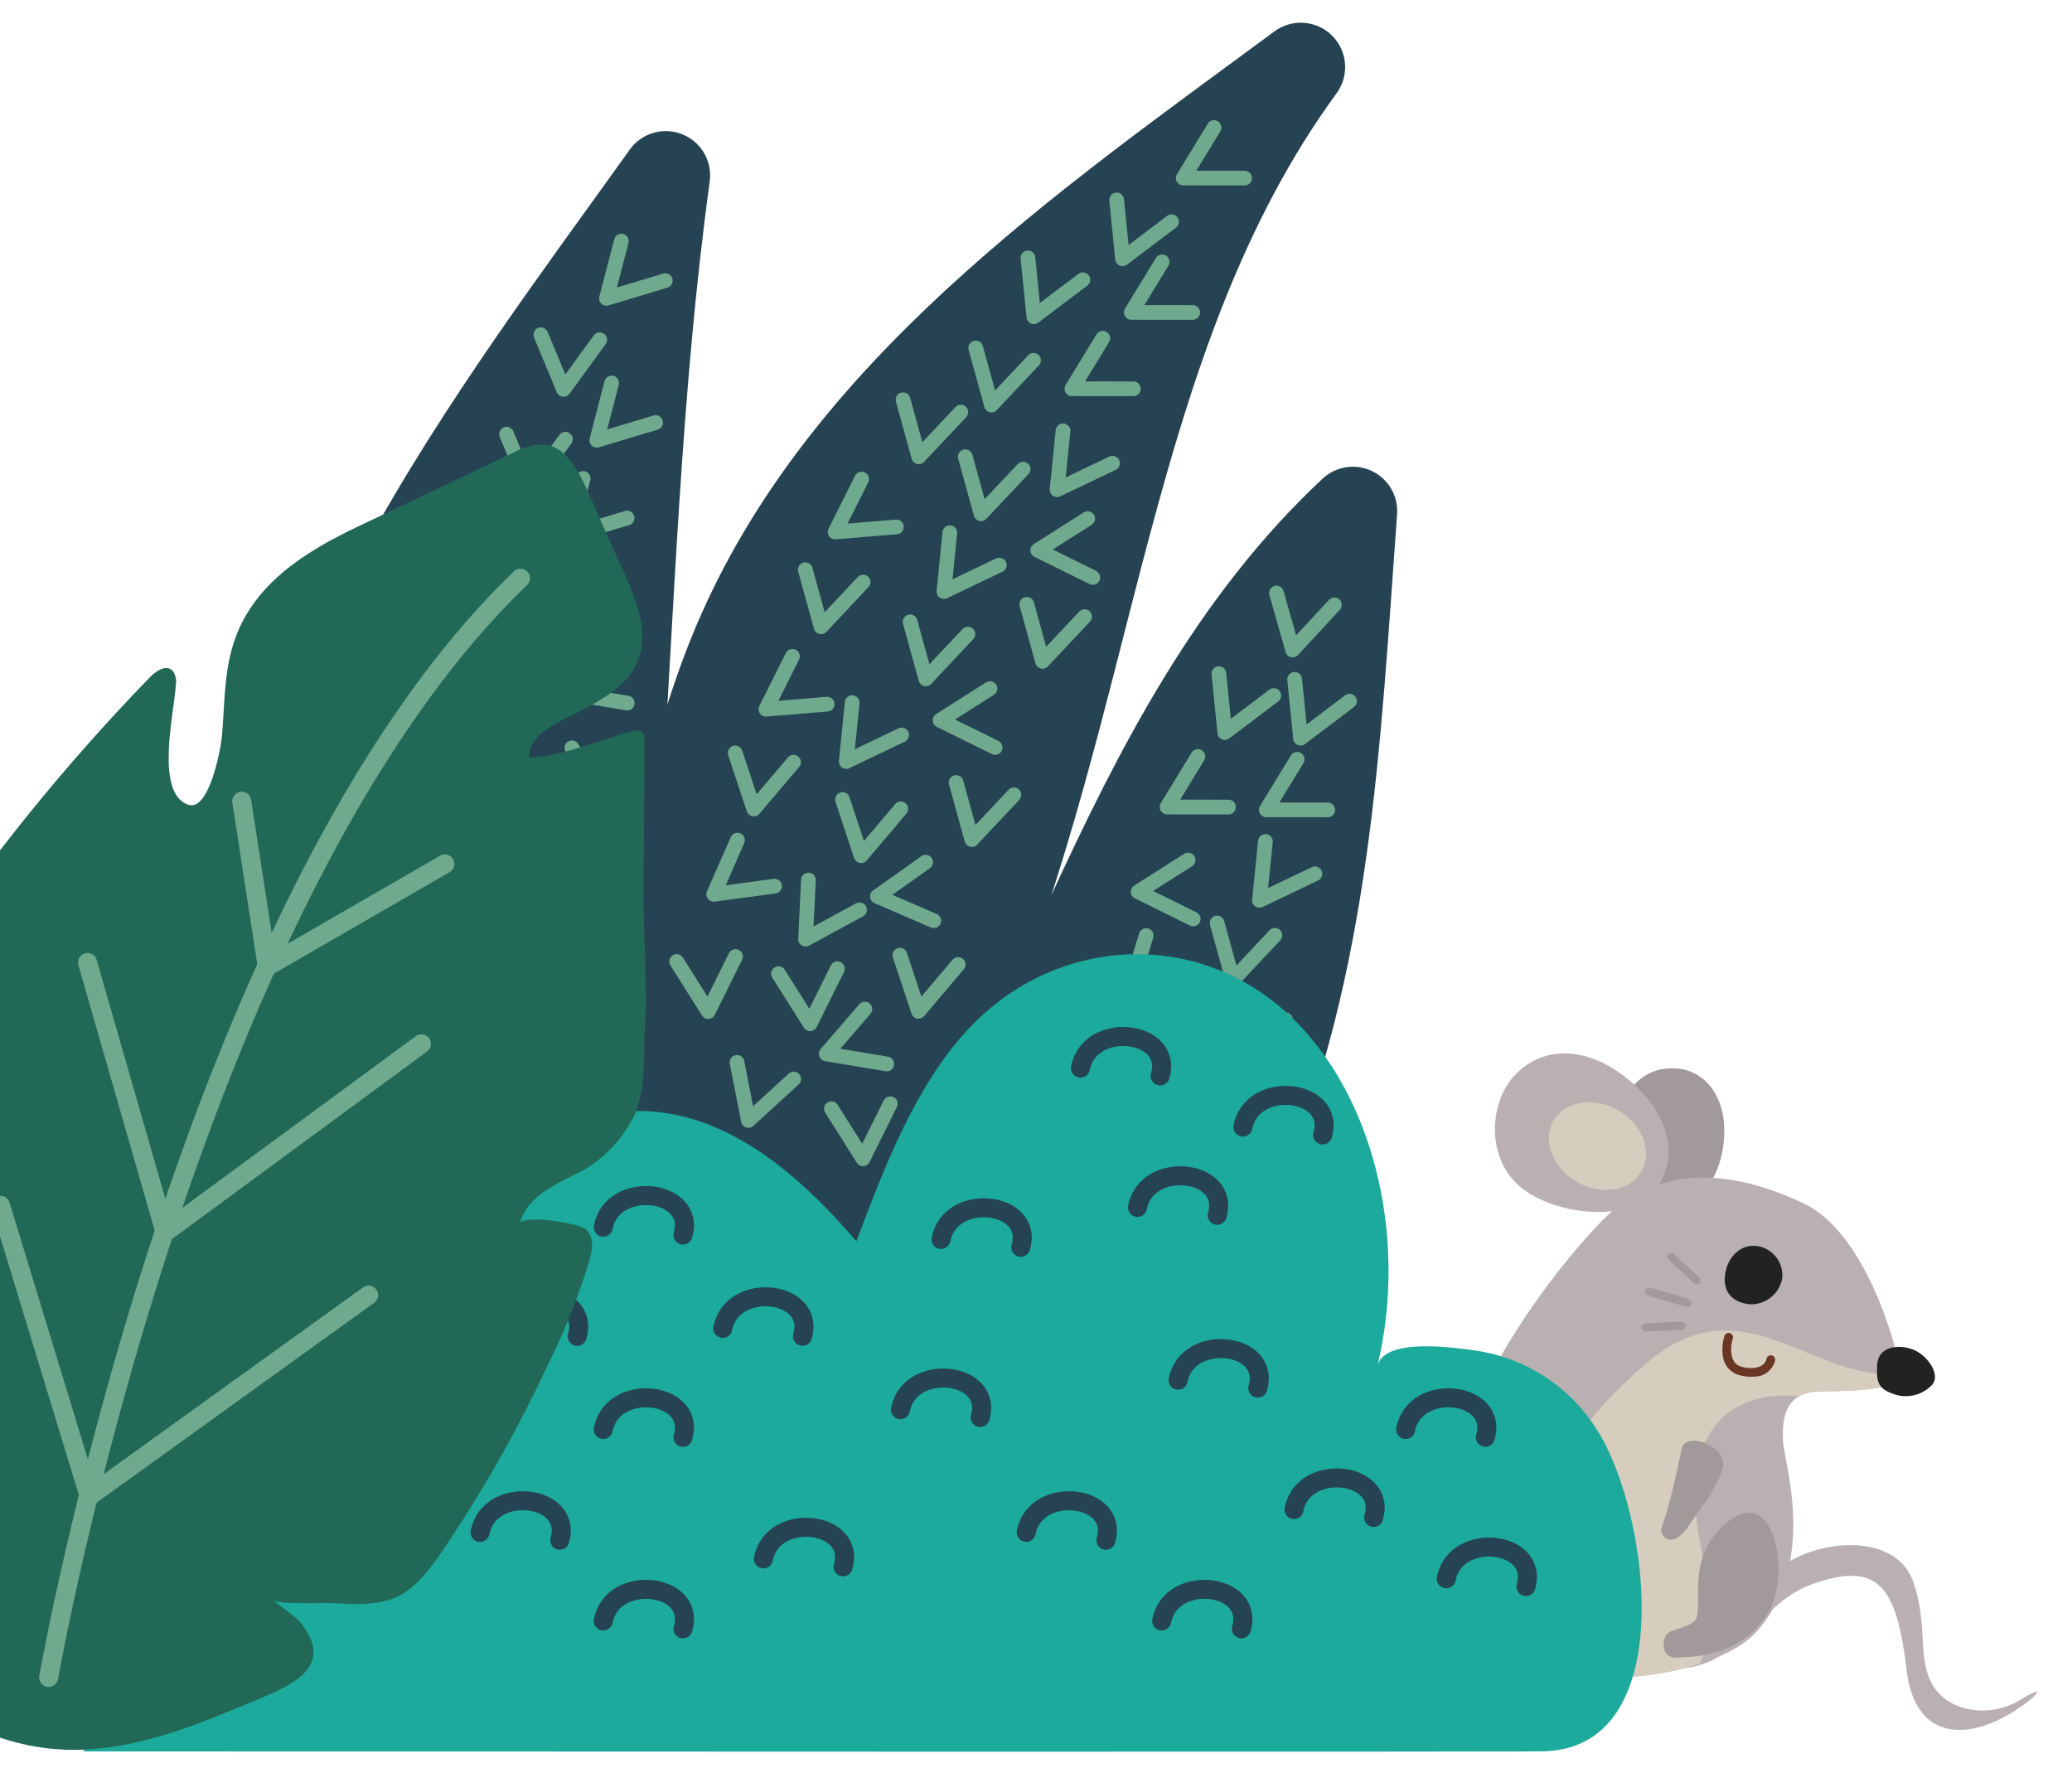 <svg enable-background="new 0 0 327 279" viewBox="0 0 327 279" xmlns="http://www.w3.org/2000/svg"><g transform="translate(-20.448 9.886)"><g transform="matrix(.99 .139 -.139 .99 313.561 196.386)"><path d="m33.84 58.01c-3.75 3.11-11.35 3.81-14.49-1.66-2.23-3.88-1.45-8.46-4.56-14.62-4.07-8.08-18.44-4.28-22.92 2.85-2.7 4.29-11.78 11.71-13.31 12.49l-.24 3.58c11.31-.96 12.31-11.89 20.52-16.25 9.91-5.26 13.41-1.85 16.83 11.24 3.04 11.61 12.4 9.83 19.92 2 1.12-1.18 2-2.74-1.75.37z" fill="#bab0b2"/><path d="m-24.64-24.49c.79 6.13-1.57 11.66-6.3 12.91s-8.69-2.41-10.26-8.37 1.02-11.71 5.73-13.05c5.67-1.62 10.04 2.39 10.83 8.51z" fill="#a1999a"/><path d="m-10.67-15.04c-9.76-3.04-22.79-4.29-31.14 7.15s-20.05 34.4-17.28 48.95c2.77 14.54 7.78 22.81 20.95 22.89s25.65-5.56 29.27-10.67c8.45-11.95.87-27.49.24-30.5-1.36-6.51 1.4-8.18 4.33-8.72s13.17-1.7 12.52-4.6-8.07-21.13-18.89-24.5z" fill="#bab0b2"/><path d="m-4.3 14.06c2.94-.54 13.16-1.7 12.52-4.6-13.66 3.38-26.78-11.29-40.12 4.11-9.11 10.51-14.88 21.68-14.21 35 .16 5.08 2.13 11.22 5.81 15.28.7.06 1.42.09 2.16.1 7.37.02 14.66-1.61 21.32-4.76 3.14-10.4-5.21-19.94-4.73-30.59.6-9.48 7.01-13.05 14.45-13.42.83-.59 1.79-.97 2.8-1.12z" fill="#d7cdbe"/><path d="m-38.78-29.17c6.48 4.96 7.6 11.78 3.68 16.67-2.4 3-10.95 5.09-18.5 1.99-7.47-3.07-8.69-12.6-5.28-17.85 4.09-6.3 12.39-6.71 20.1-.81z" fill="#bab0b2"/><path d="m-12.37-2.8c-.12 2.49-2.07 4.5-4.55 4.72-2.56.05-4.55-1.17-4.46-4.37.08-2.56 1.73-4.85 4.29-4.9 2.55-.04 4.66 1.99 4.72 4.55z" fill="#222221"/><path d="m-54.84-27.11c-.85.21-1.73.25-2.59.13-1.53-.22-2.75-1.38-3.03-2.9-.25-.96-.29-1.95-.11-2.93.08-.37.44-.61.81-.53.37.08.61.44.53.81-.13.77-.09 1.55.1 2.3.29 1.01.77 1.74 1.88 1.89.69.1 1.39.07 2.07-.1 1.13-.32 1.6-.93 1.67-1.7.02-.38.35-.66.73-.64.38.02.67.35.64.73-.14 1.45-1.21 2.64-2.63 2.93z" fill="#693724" transform="translate(40.452 40.196)"/><g fill="#a1999a"><path d="m-24.34 26.03c-.21 3.08-.67 9.59-1.36 12.34-.5 2.01 2.18 3.66 4.14-.47 2.09-4.39 3.19-5.58 4-9.46.8-3.82-6.58-5.48-6.78-2.41z"/><path d="m-35.2 36.35c-1.93-2.25-2.74-7.63-3.13-9.83s-7.31-1.39-6.26 3.52 6.1 10.02 8.71 11.82c2.05 1.42 3.62-.07 3.76-.9s-1.16-2.36-3.08-4.61z"/><path d="m-17.46 39.05c-3.2 5.37.13 11.95-1.06 13.51s-3.87 1.82-4.24 3.07c-.29.99-.29 3.63 2.41 3.09s9.61-1.55 12.98-8.66-2.61-23.56-10.09-11.01z"/><path d="m-34.99 55.3c-1.86-.9-3.14-4.15-3.92-9.09s-12.54-8.84-13.61-.85c-1.04 7.73 1.55 12.61 6.83 15.6 5.62 3.18 9.38-.11 12.04-.57 1.98-.2 3.49-1.88 3.48-3.88.16-2.52-1.97.17-4.82-1.21z"/></g><path d="m-36.7-16.54c-1.32 3.36-5.72 4.76-9.84 3.14s-6.39-5.65-5.07-9 5.73-4.76 9.84-3.15 6.38 5.66 5.07 9.01z" fill="#d7cdbe"/><path d="m-33.32 7.95c-.07-.35.27-.71.74-.8l5.19-.98c.4-.13.84.08.99.48.07.35-.27.71-.74.8l-5.19.98c-.4.13-.84-.08-.99-.48z" fill="#a1999a"/><path d="m-33.5 2.05c.05-.36.52-.59 1.04-.51l5.64.83c.52.08.9.43.84.79-.05.36-.52.59-1.04.51l-5.64-.83c-.51-.08-.89-.43-.84-.79z" fill="#a1999a"/><path d="m-30.73-4.18c.29-.28.75-.29 1.05-.01l4.2 2.96c.36.19.51.62.35.99-.29.28-.76.28-1.05.01l-4.2-2.96c-.36-.18-.51-.62-.35-.99z" fill="#a1999a"/><path d="m13.34 10.59c-1.39 1.88-3.78 2.73-6.04 2.13-2.47-.52-2.67-1.79-2.92-4.02-.33-2.94 2.69-3.84 5.16-3.32s5.14 3.4 3.8 5.21z" fill="#222221"/></g><g stroke-linecap="round" stroke-linejoin="round" transform="matrix(.743 .669 -.669 .743 234.341 0)"><path d="m103.39 142.46c-11.86-34.08-33.19-59.82-56.32-89.6-4.45 51.4 26.18 99.45 31.45 150.99 3.78 36.99 10.31 55.03-1.37 69.04-3.68-18.05-7.35-36.1-11.03-54.15-3.86-18.97-5.18-45.53-11.42-63.84-18.04-52.95-55.22-95.9-60.63-148.62-8.55 41.76-19.32 86.61-5.24 127.24s53.1 79.09 62.11 121.17c-29.15-61.75-81.77-112.41-119.91-168.63 4.93 43.21 9.41 109.98 44.12 134.3 17.74 12.43 32.79 19.59 49.46 33.58 20.36 17.09 42.74 35.35 61.16 17.01 3.4-3.39 6.8-8.31 10-14.89 14.98-30.81 18.54-82.21 7.62-113.6z" fill="#254352" stroke="#254352" stroke-width="14"/><g fill="none" stroke="#6fa98e" stroke-width="2.325"><path d="m-53.4 116.12 4.3 8.29 5.03-8.29"/><path d="m-60.32 133.23 8.43 4.01-1-9.64"/><path d="m-66.8 117.94 8.43 4.01-1-9.64"/><path d="m-67.25 98.45 4.3 8.29 5.03-8.29"/><path d="m-46.66 130.33 4.3 8.29 5.03-8.29"/><path d="m-40 144.05 7.46 5.61.94-9.65"/><path d="m-54.46 147.9 8.99 2.54-2.61-9.34"/><path d="m-44.49 159.37 8.99 2.54-2.61-9.34"/><path d="m-57.27 163.11 8.99 2.54-2.61-9.34"/><path d="m-26.14 147.9.2 9.34 8.17-5.22"/><path d="m-35.5 167.65 7.46 5.61.94-9.65"/><path d="m-47.25 171.93 4.97 7.9 4.32-8.68"/><path d="m-19.54 163.11 8.99 2.54-2.61-9.34"/><path d="m-27.93 180.92 8.99 2.54-2.61-9.34"/><path d="m-42.91 190.2 8.99 2.54-2.61-9.34"/><path d="m-11.17 174.98.2 9.34 8.17-5.22"/><path d="m-20.54 194.74 7.46 5.61.94-9.65"/><path d="m-31.67 199.02 4.97 7.9 4.32-8.68"/><path d="m-4.58 190.2 8.99 2.54-2.61-9.34"/><path d="m-1.62 43.78 1.72 9.18 7.21-6.48"/><path d="m-17.78 57.48 6.91 6.28 1.84-9.52"/><path d="m-13.5 41.31 6.91 6.28 1.84-9.52"/><path d="m-9.72 22.53 1.72 9.18 7.21-6.48"/><path d="m-.52 59 1.72 9.18 7.21-6.48"/><path d="m4.6 74.06 5.52 7.53 3.7-8.96"/><path d="m-14.39 73.56 7.87 5.03.21-9.69"/><path d="m-4.13 87.42 7.87 5.03.21-9.69"/><path d="m-17.45 87.31 7.87 5.03.21-9.69"/><path d="m16.76 81.75-2.51 8.99 9.33-2.63"/><path d="m2.08 97.96 5.52 7.53 3.7-8.96"/><path d="m-13.93 100.99 2.48 9 6.65-7.06"/><path d="m18.67 98.23 7.87 5.03.21-9.69"/><path d="m6.83 112.61 7.87 5.03.21-9.69"/><path d="m-10.96 117.57 7.87 5.03.21-9.69"/><path d="m23.25 112.01-2.51 8.99 9.33-2.63"/><path d="m8.57 128.21 5.52 7.53 3.7-8.96"/><path d="m-3.33 129.09 2.48 9 6.65-7.06"/><path d="m29.2 126.6 7.87 5.03.21-9.69"/><path d="m17.67 140.6 8.11 4.62-.29-9.69"/><path d="m.16 146.46 8.11 4.62-.29-9.69"/><path d="m34.04 139.16-2.05 9.11 9.19-3.1"/><path d="m22.18 153.64 5.9 7.24 3.23-9.14"/><path d="m9.64 156.45 2.93 8.87 6.28-7.39"/><path d="m40.84 152.79 8.11 4.62-.29-9.69"/><path d="m28.56 167.78 8.99 2.54-2.61-9.34"/><path d="m15.32 177.11 8.99 2.54-2.61-9.34"/><path d="m42.42 162.81.2 9.34 8.17-5.22"/><path d="m33.06 182.57 7.46 5.61.94-9.65"/><path d="m49.02 178.03 8.99 2.54-2.61-9.34"/><path d="m66.75 87.86 1.72 9.18 7.21-6.48"/><path d="m48.53 86.08 6.91 6.28 1.84-9.52"/><path d="m58.01 78.74 6.91 6.28 1.84-9.52"/><path d="m46.77 70.54 7.91 4.97.13-9.7"/><path d="m54.81 98.01 1.72 9.18 7.21-6.48"/><path d="m71.71 100.85 5.52 7.53 3.7-8.96"/><path d="m74.65 115.51 7.87 5.03.21-9.69"/><path d="m64.6 111.19-2.51 9 9.33-2.63"/><path d="m84.15 122.89 6.91 6.28 1.84-9.52"/><path d="m83.86 134.07 3.94 8.46 5.37-8.07"/><path d="m80.02 153.04 8.25 4.37-.59-9.68"/><path d="m68.67 143.61 8.26 4.37-.59-9.68"/><path d="m67.66 124.48 3.94 8.46 5.37-8.07"/><path d="m93.18 143.49 3.94 8.46 5.37-8.07"/></g></g><path d="m33.7 266.49c-.25-15.13-.02-33.92 7.7-45.71 9.73-14.85 29.17-16.38 42.12-5.9-.85-14.13 3.95-28.61 12.58-37.98s20.92-13.41 32.2-10.59c10.48 2.61 19.56 10.61 27.3 19.69 4.51-12.03 9.32-24.36 17.36-33.17 13.31-14.58 34.83-16.24 49.51-3.82 14.62 12.37 20.33 36.11 15.36 56.65 1.12-4.65 12.79-2.79 15.35-2.44 8.03 1.11 15.14 5.76 19.38 12.66 8.17 12.75 13.4 50.97-9.29 50.6.01.01-.16.12-229.57.01z" fill="#1caa9c"/><g fill="none" stroke="#254352" stroke-linecap="round" stroke-miterlimit="10" stroke-width="3" transform="translate(151.664 195.16)"><path d="m85.58 34.41c2.15-7.28-11.11-8.81-12.58-1.24"/><path d="m67.29 14c2.15-7.28-11.11-8.81-12.58-1.24"/><path d="m43.32 38.01c2.15-7.28-11.11-8.81-12.58-1.24"/><path d="m60.88-13.27c2.15-7.28-11.11-8.81-12.58-1.24"/><path d="m23.47 18.65c2.15-7.28-11.11-8.81-12.58-1.24"/><path d="m1.84 42.2c2.15-7.28-11.11-8.81-12.58-1.24"/><path d="m-4.57 5.83c2.15-7.28-11.11-8.81-12.58-1.24"/><path d="m-42.87 38.01c2.15-7.28-11.11-8.81-12.58-1.24"/><path d="m109.61 45.32c2.15-7.28-11.11-8.81-12.58-1.24"/><path d="m64.7 51.99c2.15-7.28-11.11-8.81-12.58-1.24"/><path d="m-23.43 51.99c2.15-7.28-11.11-8.81-12.58-1.24"/><path d="m29.88-8.22c2.15-7.28-11.11-8.81-12.58-1.24"/><path d="m51.88-35.25c2.15-7.28-11.11-8.81-12.58-1.24"/><path d="m-23.43 21.77c2.15-7.28-11.11-8.81-12.58-1.24"/><path d="m-40.12 5.83c2.15-7.28-11.11-8.81-12.58-1.24"/><path d="m-23.43-10.15c2.15-7.28-11.11-8.81-12.58-1.24"/><path d="m103.2 21.77c2.15-7.28-11.11-8.81-12.58-1.24"/><path d="m77.52-25.95c2.15-7.28-11.11-8.81-12.58-1.24"/></g><g transform="matrix(.883 .469 -.469 .883 109.242 67.13)"><path d="m-25.67 20.5 16.16-21.75c.88-1.42 2.12-2.59 3.59-3.4 3.14-1.36 6.59.86 9.29 2.97l11.54 9c3.69 2.88 7.66 6.22 8.33 10.85.61 4.22-1.79 7.89-4.01 11.25-1.68 2.55-6.11 7.32-3.89 10.6 4.83-2.92 8.33-7.56 12.48-11.38.29-.34.71-.55 1.16-.58.55.04.9.6 1.16 1.09 3.58 6.83 7.13 13.67 10.69 20.5 3.62 6.94 8.16 13.77 11.26 20.94 1.68 3.17 3.53 6.58 4.19 10.14.7 3.73-.68 9.37-2.69 12.49-2.39 3.7-6.26 7.71-5.09 12.51-.38-1.57 8.39-4.55 9.72-4.12 2.48.8 2.67 4.12 3.11 6.32.89 5.12 1.4 10.29 1.53 15.48.55 10.39.32 20.81-.68 31.17-.37 3.86-.78 9.39-3.4 12.51-2.12 2.53-5.23 3.99-8.17 5.31-1.47.66-7.49 4.34-8.66 3.99 1.87.56 4.14.52 5.91 1.34 8.39 3.83 1.91 10.49-1.85 15.12-6.31 7.76-13.08 15.58-22.09 19.91-14.09 6.77-31.6 3.5-44.39-5.49-7.15-5.17-13.23-11.68-17.91-19.16-3.45-5.13-6.36-10.59-8.7-16.31-.58-1.5-2.14-4.91-.03-6.02 1.47-.77 4.07 1.05 5.4 1.55 2.46 1.05 5.15 1.46 7.81 1.18.88-.01 1.7-.43 2.24-1.12.29-.67.3-1.42.03-2.1-2.01-6.84-9.74-9.94-14.85-14.92-9.2-8.97-9.33-23.52-8.07-36.3 1.92-19.35 5.61-38.48 11.03-57.16.38-1.31 1.27-2.93 2.59-2.6.73.31 1.29.92 1.54 1.67 1.75 3.63 4.98 16.73 10.62 15.89 3.48-.51.44-10.15-.3-11.93-1.9-4.55-4.41-8.96-5.3-13.88-1.78-9.6 3.17-18.13 8.7-25.56z" fill="#216956"/><g style="fill:none;stroke:#6fa98e;stroke-width:3.001;stroke-linecap:round;stroke-linejoin:round;stroke-miterlimit:4.001" transform="matrix(.995 -.105 .105 .995 28.752 30.591)"><path d="m-30.44 170.91s-25.87-121.74 4.22-188.65"/><path d="m-20.44 28.52-19.94 25.48-13.48-22.68"/><path d="m-13.26 56.23-26.39 42.69-27.26-34.9"/><path d="m-6.17 96.1-29.02 45.92-30.14-37.34"/></g></g></g></svg>